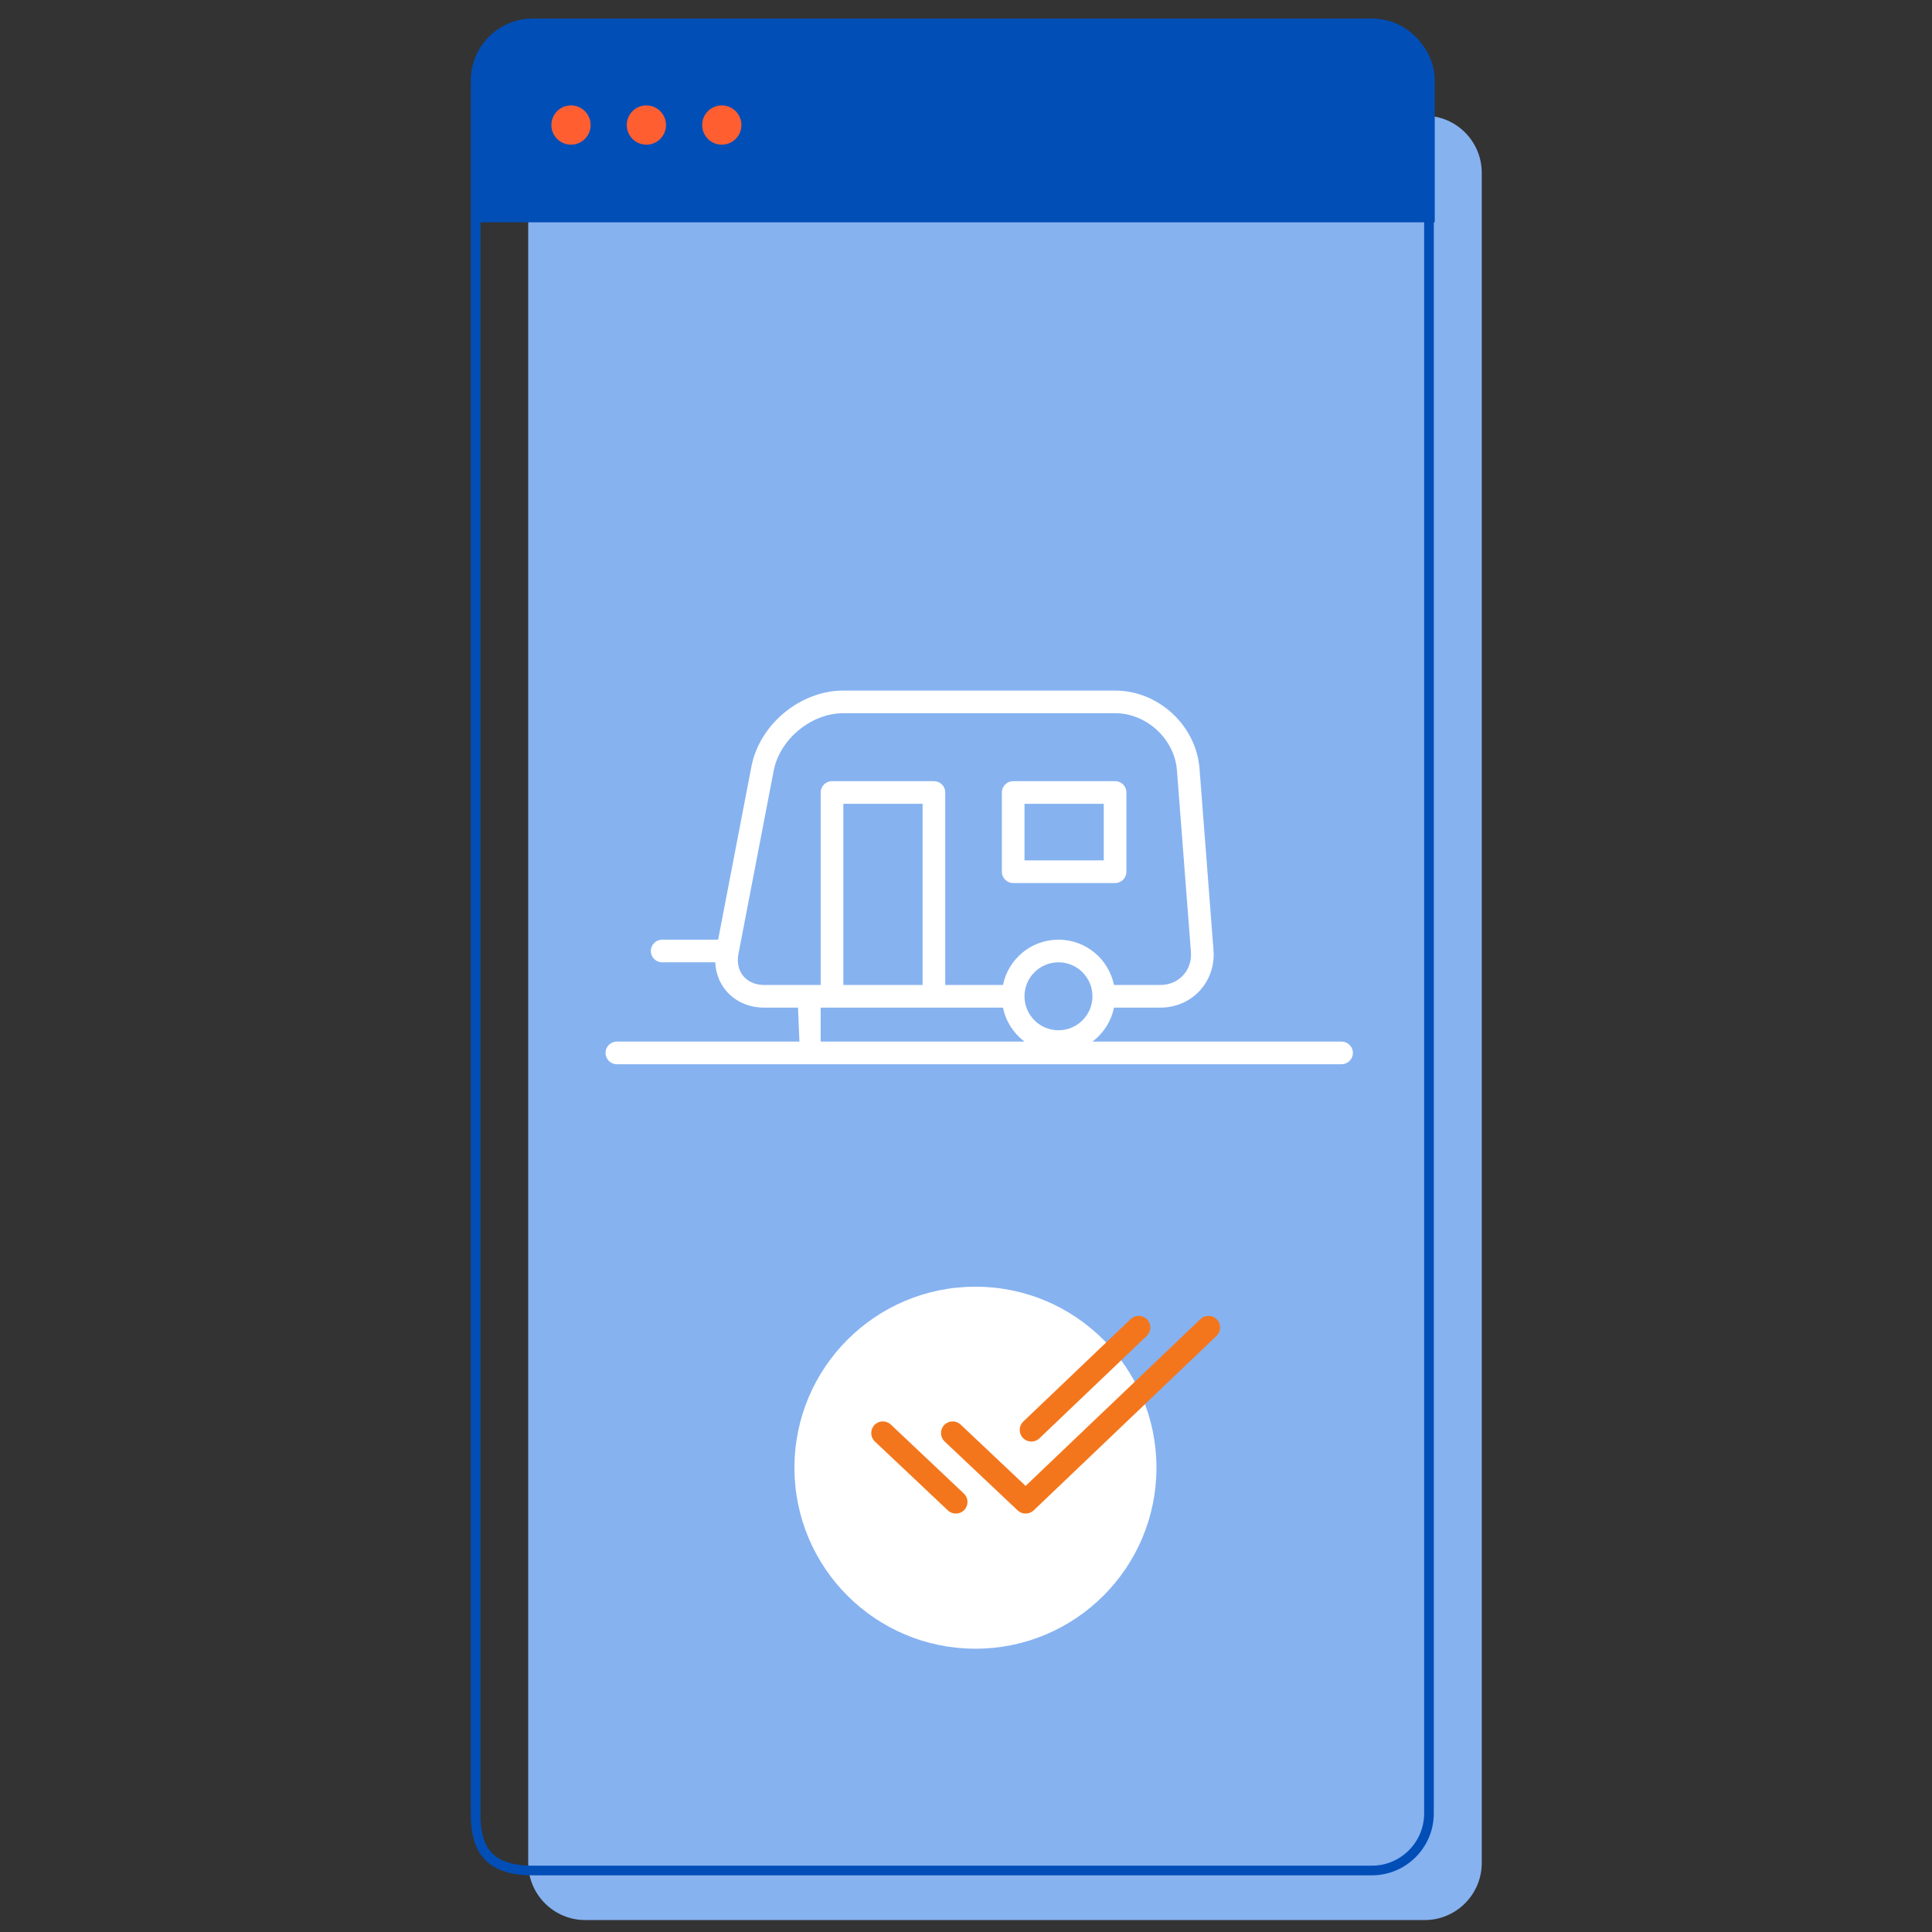 <?xml version="1.0" encoding="UTF-8" standalone="no"?><!DOCTYPE svg PUBLIC "-//W3C//DTD SVG 1.1//EN" "http://www.w3.org/Graphics/SVG/1.1/DTD/svg11.dtd"><svg width="100%" height="100%" viewBox="0 0 100 100" version="1.1" xmlns="http://www.w3.org/2000/svg" xmlns:xlink="http://www.w3.org/1999/xlink" xml:space="preserve" xmlns:serif="http://www.serif.com/" style="fill-rule:evenodd;clip-rule:evenodd;stroke-linecap:round;stroke-linejoin:round;stroke-miterlimit:1.5;"><rect x="0" y="0" width="100" height="100" fill="#333333" stroke="none"/><g><path d="M76.695,8.944c0,-1.631 -1.324,-2.955 -2.955,-2.955l-43.444,0c-1.631,0 -2.955,1.324 -2.955,2.955l0,87.483c0,1.631 1.324,2.955 2.955,2.955l43.444,0c1.631,0 2.955,-1.324 2.955,-2.955l0,-87.483Z" style="fill:#86b2f0;"/><path d="M73.963,4.166c0,-1.631 -1.325,-2.955 -2.956,-2.955l-43.432,0c-1.631,0 -2.956,1.324 -2.956,2.955l0,89.696c0,1.631 0.469,2.955 2.956,2.955l43.432,0c1.631,0 2.956,-1.324 2.956,-2.955l0,-89.696Z" style="fill:none;stroke:#014eb7;stroke-width:0.5px;"/><path d="M74.262,4.166c0,-1.631 -1.325,-2.955 -2.955,-2.955l-43.732,0c-1.631,0 -2.956,1.324 -2.956,2.955l0,7.34l49.643,0l0,-7.34Z" style="fill:#014eb7;"/><circle cx="29.555" cy="6.472" r="1.016" style="fill:#ff5f30;"/><circle cx="33.457" cy="6.472" r="1.016" style="fill:#ff5f30;"/><circle cx="37.36" cy="6.472" r="1.016" style="fill:#ff5f30;"/><path d="M39.551,52.154c-1.435,0 -2.474,-1.02 -2.531,-2.345l-2.747,0c-0.324,0 -0.586,-0.262 -0.586,-0.586c0,-0.323 0.262,-0.586 0.586,-0.586l2.897,0l1.723,-8.961c0.421,-2.188 2.531,-3.933 4.761,-3.933l14.06,0c2.249,0 4.202,1.808 4.374,4.047l0.723,9.393c0.125,1.632 -1.115,2.971 -2.749,2.971l-2.403,0c-0.145,0.715 -0.551,1.336 -1.114,1.758l12.895,0c0.323,0 0.586,0.263 0.586,0.586c0,0.324 -0.263,0.586 -0.586,0.586l-37.512,0c-0.323,0 -0.586,-0.262 -0.586,-0.586c0,-0.323 0.263,-0.586 0.586,-0.586l9.45,0l-0.072,-1.758l-1.755,0Zm2.927,0l0,1.758l10.55,0c-0.562,-0.422 -0.968,-1.043 -1.113,-1.758l-9.437,0Zm6.448,-1.172l2.989,0c0.271,-1.338 1.454,-2.345 2.872,-2.345c1.418,0 2.6,1.007 2.872,2.345l2.403,0c0.951,0 1.653,-0.758 1.58,-1.709l-0.723,-9.394c-0.125,-1.628 -1.568,-2.964 -3.205,-2.964l-14.06,0c-1.668,0 -3.295,1.346 -3.609,2.982l-1.824,9.484c-0.174,0.903 0.404,1.601 1.33,1.601l2.927,0l0,-9.964c0,-0.324 0.263,-0.586 0.587,-0.586l5.275,0c0.323,0 0.586,0.262 0.586,0.586l0,9.964Zm5.861,2.344c0.971,0 1.758,-0.787 1.758,-1.758c0,-0.971 -0.787,-1.759 -1.758,-1.759c-0.971,0 -1.759,0.788 -1.759,1.759c0,0.971 0.788,1.758 1.759,1.758Zm-11.136,-2.344l4.102,0l0,-9.378l-4.102,0l0,9.378Zm8.791,-10.55l5.275,0c0.324,0 0.586,0.262 0.586,0.586l0,4.103c0,0.323 -0.262,0.586 -0.586,0.586l-5.275,0c-0.323,0 -0.586,-0.263 -0.586,-0.586l0,-4.103c0,-0.324 0.263,-0.586 0.586,-0.586Zm0.586,4.102l4.103,0l0,-2.93l-4.103,0l0,2.93Z" style="fill:#fff;fill-rule:nonzero;"/><circle cx="50.489" cy="75.968" r="9.369" style="fill:#fff;"/><path d="M49.722,73.736l3.363,3.175l9.052,-8.636c0.24,-0.229 0.622,-0.22 0.851,0.021c0.229,0.24 0.22,0.621 -0.021,0.85l-9.463,9.031c-0.233,0.22 -0.597,0.221 -0.83,0.002l-3.779,-3.568c-0.242,-0.228 -0.252,-0.609 -0.024,-0.851c0.228,-0.242 0.609,-0.252 0.851,-0.024Zm-4.439,0.875c-0.241,-0.228 -0.252,-0.609 -0.024,-0.851c0.228,-0.242 0.609,-0.252 0.851,-0.024l3.778,3.568c0.242,0.227 0.254,0.608 0.025,0.85c-0.228,0.242 -0.609,0.253 -0.851,0.025l-3.779,-3.568Zm8.515,-0.162c-0.241,0.229 -0.622,0.221 -0.851,-0.02c-0.23,-0.24 -0.22,-0.621 0.019,-0.851l5.559,-5.303c0.24,-0.229 0.622,-0.22 0.851,0.021c0.229,0.24 0.22,0.621 -0.021,0.85l-5.557,5.303Z" style="fill:#f4761c;fill-rule:nonzero;"/></g></svg>